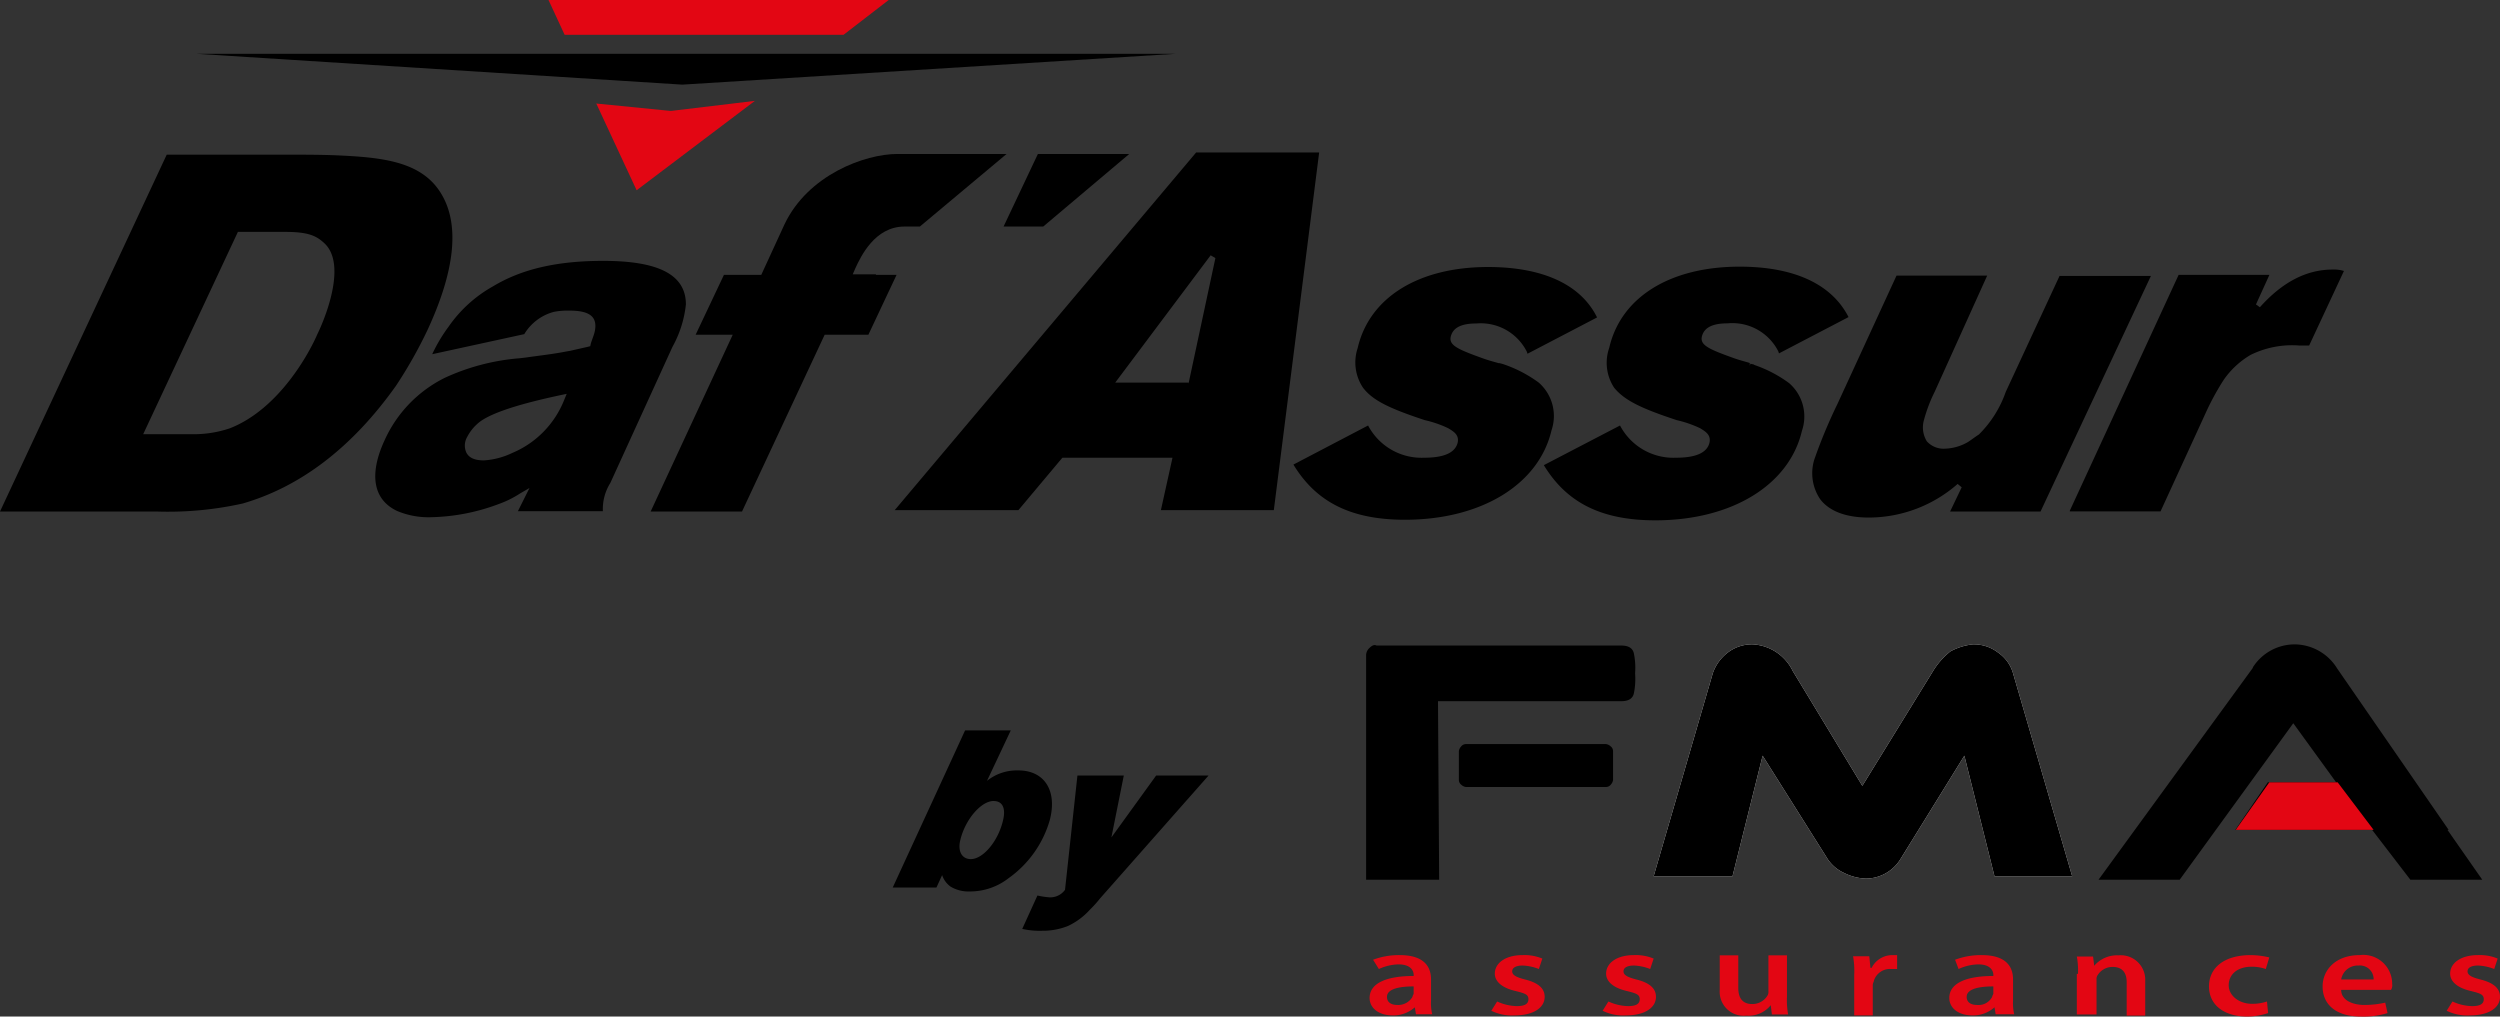 <svg xmlns="http://www.w3.org/2000/svg" viewBox="0 0 215.63 87.68"><rect x="0" y="0" width="215.63" height="87.68" fill="#333333" stroke="none"/><defs><style>.cls-1,.cls-4{fill:#e30613;}.cls-2{fill:#fff;}.cls-3{fill:none;}.cls-4{fill-rule:evenodd;}</style></defs><g id="Calque_2" data-name="Calque 2"><g id="Calque_1-2" data-name="Calque 1"><polygon points="16.93 4.64 101.41 4.64 58.85 7.3 16.93 4.64"/><path class="cls-1" d="M72.76,3l3.89-3H47.31L48.7,3Z"/><polygon class="cls-1" points="57.86 9.57 51.43 8.93 54.91 16.41 65.11 8.7 57.86 9.57"/><path d="M37.28,30.55l7.94-1.73a4.24,4.24,0,0,1,2.55-1.92,6.22,6.22,0,0,1,1.34-.11c1.74,0,2.43.52,2.2,1.74-.06.34-.29.87-.35,1.1l-.05.23-.24.06-1.5.34-.35.06c-1.16.23-2.32.35-3.48.52l-.52.06a19,19,0,0,0-6.44,1.68A11.11,11.11,0,0,0,33.16,38c-1.33,2.89-1,5.1,1.11,6.08a7,7,0,0,0,2.95.53h0A17.52,17.52,0,0,0,43,43.48a8.83,8.83,0,0,0,1.86-.92l.81-.47-1,2H52a4.21,4.21,0,0,1,.64-2.43L58,29.92a9.62,9.62,0,0,0,1.16-3.66c0-2.55-2.32-3.76-7.14-3.76-3.94,0-7,.69-9.5,2.2a11.43,11.43,0,0,0-3.83,3.48A13.5,13.5,0,0,0,37.28,30.55Zm11.36,4a8.24,8.24,0,0,1-4.46,4.52,6.61,6.61,0,0,1-2.44.64c-1,0-1.33-.35-1.5-.64a1.47,1.47,0,0,1,.06-1.39,3.86,3.86,0,0,1,.86-1.11c1.16-1.1,4.82-2,7.72-2.6Z"/><path d="M34.15,33.28a38.74,38.74,0,0,0,2.72-4.81c2.32-5,2.79-8.93,1.28-11.6-1.68-3-5.22-3.3-9.28-3.48-1.45-.05-2.78-.05-4.11-.05H14.38L0,44.12H13.51a29.63,29.63,0,0,0,7.42-.69C25.86,42,30.32,38.67,34.15,33.28ZM16.52,37.45H12.35L20.52,20h4c2,0,2.73.29,3.48,1,2,1.91-.11,6.78-.63,7.83-.64,1.5-3.25,6.43-7.54,8.11A9.7,9.7,0,0,1,16.52,37.45Z"/><path d="M75.55,23.66h-2l.23-.53c.46-1,1.68-3.59,4.23-3.59h1.33l7.48-6.26H77.4c-2.78,0-7.71,1.79-9.74,6.08l-2,4.35H62.44L60,28.87H63.2L56.12,44.12H64l7.13-15.25h3.77l2.43-5.16H75.55Z"/><polygon points="97.4 13.28 89.52 13.28 86.56 19.54 89.98 19.54 97.4 13.28"/><path d="M100.13,44l1-4.52h-9.5L87.84,44H77.17l26-30.85h10.61L109.87,44Zm2.38-10.9,2.32-10.84-.41-.24L96.19,33h6.32Z"/><path d="M118,36.7a5.21,5.21,0,0,0,4.82,2.78c1.68,0,2.66-.4,2.9-1.27.17-.7-.35-1-.82-1.28a9.52,9.52,0,0,0-2-.69c-3.19-1.05-4.52-1.74-5.33-2.79a3.91,3.91,0,0,1-.47-3.42c1-4.35,5.22-7,11.25-7,4.7,0,8,1.5,9.4,4.35l-6,3.13-.06-.18a4.45,4.45,0,0,0-4.35-2.43c-1.28,0-2,.35-2.2,1.1s.52,1.1,2.6,1.85c.64.24,1.11.35,1.51.47h.06a3.07,3.07,0,0,1,.41.11,11.19,11.19,0,0,1,3,1.57,3.83,3.83,0,0,1,1.1,4.12c-1.1,4.69-6.09,7.71-12.64,7.71-4.64,0-7.65-1.51-9.62-4.76Z"/><path d="M139.73,36.7a5.2,5.2,0,0,0,4.81,2.78c1.68,0,2.67-.4,2.9-1.27.17-.7-.35-1-.81-1.28a9.73,9.73,0,0,0-2-.69c-3.19-1.05-4.53-1.74-5.4-2.79A3.91,3.91,0,0,1,138.8,30c1-4.35,5.22-7,11.25-7,4.69,0,7.94,1.5,9.39,4.35l-6,3.13-.06-.18A4.44,4.44,0,0,0,149,27.89c-1.27,0-2,.35-2.2,1.1s.52,1.1,2.61,1.85c.64.24,1.16.35,1.51.47v.23l.06-.17c.17.05.29.05.34.11a11,11,0,0,1,3,1.57,3.81,3.81,0,0,1,1.1,4.11c-1.1,4.7-6.09,7.72-12.64,7.72-4.64,0-7.65-1.51-9.62-4.76Z"/><path d="M161.18,44.64c-1.91,0-3.36-.52-4.17-1.56a4,4,0,0,1-.53-3.42,44.09,44.09,0,0,1,2-4.81l5.1-11.08h7.82l-4.52,10a13.1,13.1,0,0,0-.93,2.44,2.3,2.3,0,0,0,.24,1.85,1.94,1.94,0,0,0,1.56.64,4.21,4.21,0,0,0,2-.58c.35-.23.64-.46.93-.64A9.62,9.62,0,0,0,173,33.8l4.64-10h7.88L176,44.12H168.2l1-2.09-.35-.29A11.64,11.64,0,0,1,161.18,44.64Z"/><path d="M178.52,44.06l9.39-20.35h7.83l-1.16,2.55.34.24c1.92-2.15,4-3.25,6.27-3.25a3.17,3.17,0,0,1,.75.06l.23.06-3,6.43h-.87a8.1,8.1,0,0,0-4.18.81,7.38,7.38,0,0,0-2.32,2.15,22.75,22.75,0,0,0-1.62,3l-3.83,8.35h-7.82Z"/><path d="M87,75.74a5.41,5.41,0,0,1-3.37,1.15A3,3,0,0,1,82,76.48a2,2,0,0,1-.74-1l-.49,1.07H77L83.24,63h3.94l-2.05,4.35a4.12,4.12,0,0,1,2.71-.9c2.22,0,3.37,1.72,2.71,4.27A9.29,9.29,0,0,1,87,75.74ZM85.7,69.09h-.08c-1.07.08-2.38,1.64-2.79,3.36-.25,1,.16,1.65.9,1.65,1.07,0,2.38-1.56,2.79-3.37C86.77,69.66,86.44,69.09,85.7,69.09Z"/><path d="M94.9,77.47a10.43,10.43,0,0,1-.9,1,5.94,5.94,0,0,1-1.89,1.4,5.86,5.86,0,0,1-2.22.41,6.91,6.91,0,0,1-1.72-.16l1.31-2.88a7,7,0,0,0,1.07.16,1.58,1.58,0,0,0,1.31-.65l1.07-9.86h4l-1.07,5.34,3.86-5.34h4.52Z"/><path id="SVGID" d="M126.43,64.18a.52.52,0,0,0-.4.2.76.76,0,0,0-.2.4v2.5a.52.52,0,0,0,.2.4.76.76,0,0,0,.4.2h12.1a.52.52,0,0,0,.4-.2.76.76,0,0,0,.2-.4v-2.5a.52.52,0,0,0-.2-.4.76.76,0,0,0-.4-.2Z"/><path id="SVGID-2" data-name="SVGID" class="cls-2" d="M168.23,56.18a6.46,6.46,0,0,0-1.5,1.7l-6.1,9.9-6-9.9a4.08,4.08,0,0,0-3.4-2.3,3.41,3.41,0,0,0-2.2.7,3.8,3.8,0,0,0-1.3,1.8l-5.1,17.5h6.8l2.6-10.4,5.6,8.9a3.33,3.33,0,0,0,1.4,1.2,4.49,4.49,0,0,0,1.9.5,3.52,3.52,0,0,0,3-1.7l5.5-8.9,2.6,10.4h6.7l-5.1-17.5a3.24,3.24,0,0,0-1.3-1.8,3.41,3.41,0,0,0-2.2-.7,5.31,5.31,0,0,0-1.9.6"/><path id="SVGID-3" data-name="SVGID" d="M118.13,55.88a.86.86,0,0,0-.3.6v19.4h6.3l-.1-15.4h15.8c.6,0,1-.2,1.1-.7a6.25,6.25,0,0,0,.1-1.7,6.25,6.25,0,0,0-.1-1.7c-.1-.5-.5-.7-1.1-.7h-21.1c-.2-.1-.4,0-.6.2"/><path id="SVGID-4" data-name="SVGID" d="M194.33,57.58,181,75.88h7l9.8-13.5,3.7,5.1h-5.9l-2.8,4.1h11.8l3.3,4.3h6.2l-3-4.3h.1l-9.6-13.9a4.35,4.35,0,0,0-3.6-2.1,4.28,4.28,0,0,0-3.7,2"/><path class="cls-3" d="M126.43,64.18a.52.52,0,0,0-.4.2.76.76,0,0,0-.2.4v2.5a.52.52,0,0,0,.2.4.76.76,0,0,0,.4.2h12.1a.52.52,0,0,0,.4-.2.76.76,0,0,0,.2-.4v-2.5a.52.52,0,0,0-.2-.4.76.76,0,0,0-.4-.2Z"/><path d="M168.23,56.18a6.46,6.46,0,0,0-1.5,1.7l-6.1,9.9-6-9.9a4.08,4.08,0,0,0-3.4-2.3,3.41,3.41,0,0,0-2.2.7,3.8,3.8,0,0,0-1.3,1.8l-5.1,17.5h6.8l2.6-10.4,5.6,8.9a3.33,3.33,0,0,0,1.4,1.2,4.49,4.49,0,0,0,1.9.5,3.52,3.52,0,0,0,3-1.7l5.5-8.9,2.6,10.4h6.7l-5.1-17.5a3.24,3.24,0,0,0-1.3-1.8,3.41,3.41,0,0,0-2.2-.7,5.31,5.31,0,0,0-1.9.6"/><path class="cls-3" d="M118.13,55.88a.86.86,0,0,0-.3.6v19.4h6.3l-.1-15.4h15.8c.6,0,1-.2,1.1-.7a6.25,6.25,0,0,0,.1-1.7,6.25,6.25,0,0,0-.1-1.7c-.1-.5-.5-.7-1.1-.7h-21.1c-.2-.1-.4,0-.6.2"/><path class="cls-3" d="M194.33,57.58,181,75.88h7l9.8-13.5,3.7,5.1h-5.9l-2.8,4.1h11.8l3.3,4.3h6.2l-3-4.3h.1l-9.6-13.9a4.35,4.35,0,0,0-3.6-2.1,4.28,4.28,0,0,0-3.7,2"/><polygon class="cls-4" points="195.73 67.48 201.53 67.48 201.53 67.48 201.63 67.48 204.73 71.58 192.83 71.58 195.73 67.48"/><path class="cls-1" d="M122.13,87.48l-.1-.6h0a2.74,2.74,0,0,1-1.9.7c-1.3,0-2-.7-2-1.5,0-1.3,1.5-1.9,3.8-1.9v-.1c0-.3-.2-.9-1.3-.9a4.26,4.26,0,0,0-1.7.4l-.5-.8a6.34,6.34,0,0,1,2.3-.4c2.1,0,2.7,1,2.7,2.1v1.8a4.12,4.12,0,0,0,.1,1.2Zm-.2-2.4c-1.2,0-2.3.2-2.3.9,0,.5.4.7.9.7a1.43,1.43,0,0,0,1.3-.7c0-.1.1-.2.1-.3Z"/><path class="cls-1" d="M129.13,86.38a4.26,4.26,0,0,0,1.7.4c.7,0,1-.2,1-.6s-.3-.5-1.1-.7c-1.3-.3-1.8-.9-1.8-1.5,0-.9.9-1.6,2.4-1.6a4,4,0,0,1,1.7.3l-.3.9a4.2,4.2,0,0,0-1.4-.3c-.6,0-.9.2-.9.5s.3.5,1.1.7c1.2.3,1.7.8,1.7,1.5,0,.9-.9,1.6-2.6,1.6a4,4,0,0,1-2-.4Z"/><path class="cls-1" d="M138.73,86.38a4.26,4.26,0,0,0,1.7.4c.7,0,1-.2,1-.6s-.3-.5-1.1-.7c-1.3-.3-1.8-.9-1.8-1.5,0-.9.9-1.6,2.4-1.6a4,4,0,0,1,1.7.3l-.3.9a4.2,4.2,0,0,0-1.4-.3c-.6,0-.9.2-.9.5s.3.5,1.1.7c1.2.3,1.7.8,1.7,1.5,0,.9-.9,1.6-2.6,1.6a4,4,0,0,1-2-.4Z"/><path class="cls-1" d="M154.13,86a6.62,6.62,0,0,0,.1,1.5h-1.4l-.1-.8h0a2.44,2.44,0,0,1-2.1.9,2.07,2.07,0,0,1-2.3-2.2v-3h1.6v2.8c0,.8.3,1.4,1.2,1.4a1.51,1.51,0,0,0,1.3-.7.6.6,0,0,0,.1-.4v-3.1h1.6V86Z"/><path class="cls-1" d="M159.93,84.08a7.12,7.12,0,0,0-.1-1.6h1.4l.1,1h.1a2,2,0,0,1,1.8-1.1h.4v1.2h-.5a1.45,1.45,0,0,0-1.5,1c0,.1-.1.2-.1.4v2.6h-1.6v-3.5Z"/><path class="cls-1" d="M172.13,87.48l-.1-.6h0a2.74,2.74,0,0,1-1.9.7c-1.3,0-2-.7-2-1.5,0-1.3,1.5-1.9,3.8-1.9v-.1c0-.3-.2-.9-1.3-.9a4.26,4.26,0,0,0-1.7.4l-.3-.8a6.34,6.34,0,0,1,2.3-.4c2.1,0,2.7,1,2.7,2.1v1.8a4.12,4.12,0,0,0,.1,1.2Zm-.2-2.4c-1.2,0-2.3.2-2.3.9,0,.5.4.7.9.7a1.33,1.33,0,0,0,1.3-.7c0-.1.1-.2.1-.3Z"/><path class="cls-1" d="M179.23,84a6.62,6.62,0,0,0-.1-1.5h1.4l.1.8h0a2.59,2.59,0,0,1,2.1-.9,2.11,2.11,0,0,1,2.3,2.2v3h-1.6v-2.9c0-.7-.3-1.3-1.2-1.3a1.51,1.51,0,0,0-1.3.7.6.6,0,0,0-.1.4v3h-1.7V84Z"/><path class="cls-1" d="M195.63,87.38a5.94,5.94,0,0,1-1.8.3c-2,0-3.3-1-3.3-2.6s1.3-2.7,3.6-2.7a7,7,0,0,1,1.6.2l-.3,1a3.73,3.73,0,0,0-1.2-.2c-1.3,0-2,.7-2,1.6s.9,1.6,2,1.6a3.92,3.92,0,0,0,1.3-.2Z"/><path class="cls-1" d="M201.93,85.38c0,.9,1,1.3,2,1.3a8.16,8.16,0,0,0,1.8-.2l.2.9a7.12,7.12,0,0,1-2.3.3c-2.1,0-3.3-1-3.3-2.6,0-1.4,1.1-2.7,3.2-2.7a2.49,2.49,0,0,1,2.8,2.5.75.75,0,0,1-.1.5Zm2.8-.9a1.18,1.18,0,0,0-1.3-1.2,1.45,1.45,0,0,0-1.5,1.2Z"/><path class="cls-1" d="M211.53,86.38a4.26,4.26,0,0,0,1.7.4c.7,0,1-.2,1-.6s-.3-.5-1.1-.7c-1.3-.3-1.8-.9-1.8-1.5,0-.9.9-1.6,2.4-1.6a4,4,0,0,1,1.7.3l-.3.9a4.2,4.2,0,0,0-1.4-.3c-.6,0-.9.2-.9.5s.3.5,1.1.7c1.2.3,1.7.8,1.7,1.5,0,.9-.9,1.6-2.6,1.6a4,4,0,0,1-2-.4Z"/></g></g></svg>